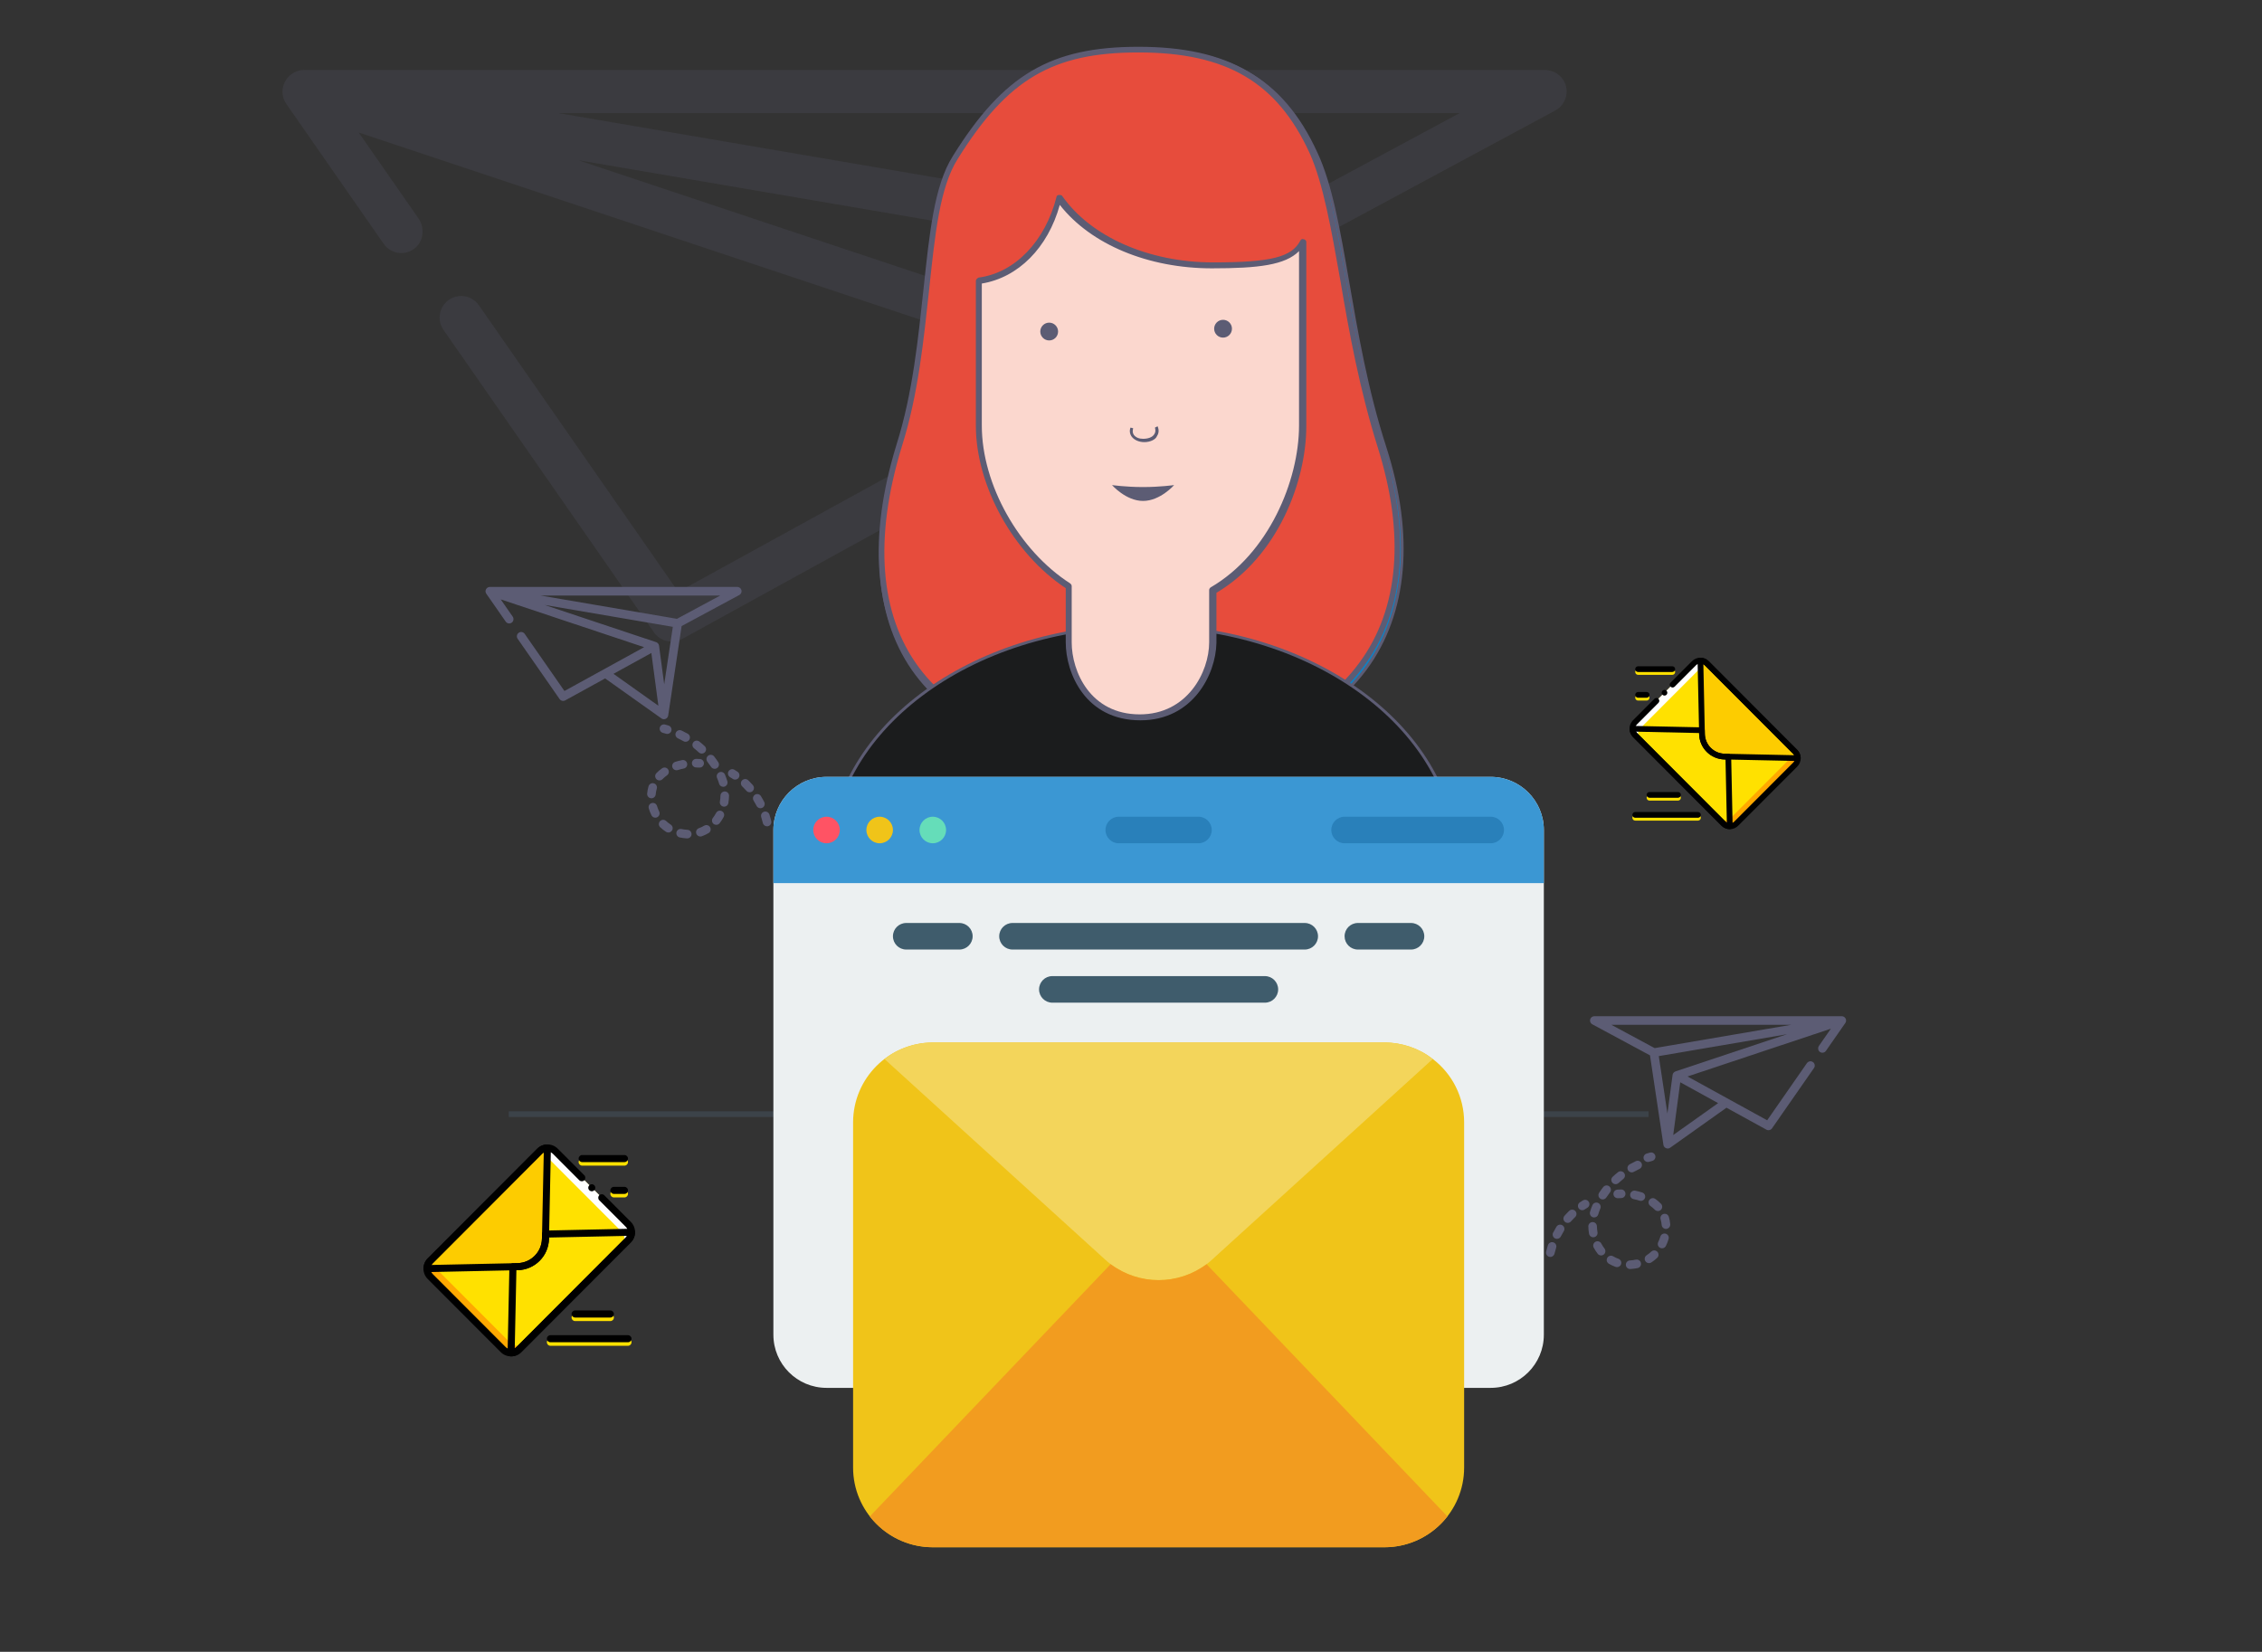 <?xml version="1.0" encoding="utf-8"?>
<!-- Generator: Adobe Illustrator 16.0.0, SVG Export Plug-In . SVG Version: 6.00 Build 0)  -->
<!DOCTYPE svg PUBLIC "-//W3C//DTD SVG 1.1//EN" "http://www.w3.org/Graphics/SVG/1.1/DTD/svg11.dtd">
<svg version="1.1" id="Calque_1" xmlns="http://www.w3.org/2000/svg" xmlns:xlink="http://www.w3.org/1999/xlink" x="0px" y="0px"
	 width="800px" height="584.25px" viewBox="0 0 800 584.25" enable-background="new 0 0 800 584.25" xml:space="preserve">
<rect x="0" y="0" width="800" height="584.25" fill="#333333" stroke="none"/>
<line id="XMLID_2582_" fill="none" stroke="#3C4349" stroke-width="2" stroke-miterlimit="10" x1="179.93" y1="394.081" x2="583.037" y2="394.081"/>
<g opacity="0.2">
	<g>
		<g>
			<path fill="#5C5C74" d="M100.663,35.743c0.175,0.338,0.376,0.676,0.583,0.985l34.447,49.508c2.425,3.502,7.289,4.33,10.755,1.782
				c3.375-2.473,3.934-7.337,1.548-10.774l-21.075-30.289c-0.011-0.025,0-0.074,0.048-0.059l254.139,84.714
				c0.029,0.01,0.029,0.054,0,0.063L239.919,209.33c-0.015,0.01-0.044,0.01-0.053,0l-70.501-101.357
				c-2.41-3.458-7.159-4.32-10.608-1.91c-3.458,2.41-4.316,7.155-1.91,10.613l74.448,107.014c2.194,3.145,6.558,4.173,9.933,2.332
				l70.8-38.953c0.003,0,0.023,0,0.033,0l99.908,70.99c4.565,3.247,11.099,0.426,11.951-5.084L447.744,94.19
				c0-0.01,0.015-0.021,0.02-0.021l102.297-55.091c4.022-2.155,5.477-7.729,2.214-11.623c-1.507-1.783-3.786-2.713-6.122-2.713
				h-438.58C102.01,24.747,98.194,30.713,100.663,35.743z M393.998,141.984c0.026-0.01,0.045,0.005,0.054,0.024l12.451,93.395
				c0,0.029-0.029,0.059-0.059,0.044l-79.522-56.508c-0.021-0.015-0.021-0.054,0-0.063L393.998,141.984z M204.93,56.74
				l227.17,38.792c0.019,0,0.027,0.02,0.027,0.04l-15.252,101.7c-0.009,0.044-0.068,0.044-0.068,0l-9.118-68.355
				c-0.388-2.85-2.421-5.299-5.145-6.22L204.916,56.819C204.866,56.795,204.886,56.731,204.93,56.74z M197.861,39.999h318.208
				c0.044,0,0.05,0.054,0.021,0.079l-76.614,41.241c-0.004,0.009-0.009,0.009-0.019,0.009l-241.61-41.25
				C197.802,40.067,197.802,39.999,197.861,39.999z"/>
		</g>
	</g>
	<g>
		<g>
			<path fill="#5C5C74" d="M465.994,337.254c-0.07,4.203,3.295,7.67,7.508,7.734c1.88,0.024,3.807,0.102,5.716,0.22
				c0.157,0.015,0.329,0.015,0.489,0.015c3.981,0,7.338-3.085,7.597-7.126c0.266-4.203-2.914-7.827-7.12-8.093
				c-2.151-0.142-4.325-0.225-6.472-0.254C469.535,329.657,466.048,333.038,465.994,337.254z"/>
		</g>
	</g>
	<g>
		<g>
			<path fill="#5C5C74" d="M431.385,344.714c1.27,3.943,5.633,6.187,9.589,4.894c3.371-1.083,6.927-1.999,10.562-2.719
				c4.124-0.808,6.837-4.815,6.02-8.944c-0.817-4.128-4.814-6.833-8.949-6.014c-4.231,0.838-8.385,1.9-12.333,3.192
				C432.267,336.416,430.073,340.723,431.385,344.714z"/>
		</g>
	</g>
	<g>
		<g>
			<path fill="#5C5C74" d="M521.836,414.451c4.098,0.699,8.1-2.132,8.801-6.231c0.724-4.207,1.137-8.541,1.234-12.881
				c0.107-4.212-3.232-7.685-7.436-7.794c-4.207-0.087-7.7,3.238-7.804,7.451c-0.077,3.585-0.424,7.176-1.021,10.651
				C514.903,409.792,517.686,413.726,521.836,414.451z"/>
		</g>
	</g>
	<g>
		<g>
			<path fill="#5C5C74" d="M473.629,461.892c1.151,4.216,5.785,6.651,9.903,5.178c4.18-1.46,8.22-3.387,12.036-5.663
				c3.624-2.164,4.79-6.852,2.635-10.462c-2.166-3.6-6.848-4.77-10.447-2.614c-2.96,1.762-6.095,3.247-9.322,4.378
				C474.722,454.025,472.596,458.096,473.629,461.892z"/>
		</g>
	</g>
	<g>
		<g>
			<path fill="#5C5C74" d="M469.774,311.007c2.929,2.307,5.794,4.77,8.503,7.321c3.046,2.821,7.945,2.641,10.775-0.392
				c2.871-3.075,2.699-7.892-0.391-10.761c-3.022-2.821-6.182-5.554-9.426-8.12c-3.29-2.611-8.085-2.063-10.705,1.243
				C465.93,303.586,466.483,308.391,469.774,311.007z"/>
		</g>
	</g>
	<g>
		<g>
			<path fill="#5C5C74" d="M503.894,444.665c3.224,3.115,8.591,2.729,11.344-0.808c2.645-3.42,5.024-7.146,7.093-11.034
				c1.978-3.718,0.548-8.337-3.174-10.296c-3.714-1.969-8.327-0.56-10.296,3.164c-1.655,3.12-3.566,6.093-5.681,8.835
				C500.827,437.549,501.141,441.991,503.894,444.665z"/>
		</g>
	</g>
	<g>
		<g>
			<path fill="#5C5C74" d="M510.58,363.565c1.948,4.589,3.041,8.058,3.618,10.157c0.912,3.401,3.997,5.634,7.348,5.634
				c0.66,0,1.332-0.098,1.998-0.275c4.06-1.102,6.466-5.288,5.367-9.349c-1.009-3.669-2.496-7.86-4.313-12.142
				c-1.651-3.856-6.128-5.672-9.997-4.022C510.721,355.22,508.935,359.69,510.58,363.565z"/>
		</g>
	</g>
	<g>
		<g>
			<path fill="#5C5C74" d="M493.44,334.868c2.303,2.939,4.497,5.995,6.534,9.111c2.284,3.461,7.083,4.456,10.55,2.179
				c3.528-2.317,4.506-7.043,2.185-10.56c-2.262-3.434-4.701-6.838-7.247-10.109c-2.587-3.321-7.377-3.908-10.698-1.323
				C491.442,326.748,490.847,331.534,493.44,334.868z"/>
		</g>
	</g>
	<g>
		<g>
			<path fill="#5C5C74" d="M403.163,365.878c2.997,2.884,7.89,2.791,10.775-0.192c2.316-2.404,4.962-4.662,7.881-6.705
				c3.443-2.434,4.271-7.186,1.847-10.632c-2.409-3.434-7.172-4.268-10.609-1.843c-3.708,2.596-7.111,5.496-10.095,8.605
				C400.037,358.134,400.126,362.964,403.163,365.878z"/>
		</g>
	</g>
	<g>
		<g>
			<path fill="#5C5C74" d="M444.413,469.156c3.923,0.841,8.003,1.395,12.152,1.649l0.782,0.044c0.129,0,0.251,0,0.384,0
				c4.03,0,7.404-3.164,7.605-7.229c0.201-4.218-3.041-7.792-7.238-8.002l-0.583-0.029c-3.396-0.201-6.726-0.663-9.904-1.333
				c-4.113-0.887-8.169,1.748-9.047,5.854C437.688,464.218,440.295,468.273,444.413,469.156z"/>
		</g>
	</g>
	<g>
		<g>
			<path fill="#5C5C74" d="M393.602,399.693c4.139,0.317,7.862-2.871,8.18-7.004c0.28-3.487,0.902-6.838,1.871-9.929
				c1.245-4.021-0.989-8.298-5.01-9.547c-4.002-1.259-8.288,0.994-9.537,5.002c-1.307,4.201-2.153,8.659-2.512,13.283
				C386.27,395.642,389.459,399.365,393.602,399.693z"/>
		</g>
	</g>
	<g>
		<g>
			<path fill="#5C5C74" d="M389.469,417.643c1.234,4.188,2.841,8.289,4.766,12.206c1.827,3.718,6.475,5.314,10.202,3.483
				c3.777-1.867,5.323-6.427,3.467-10.207c-1.537-3.141-2.83-6.441-3.819-9.802c-1.195-4.035-5.427-6.323-9.464-5.147
				C390.585,409.362,388.264,413.603,389.469,417.643z"/>
		</g>
	</g>
	<g>
		<g>
			<path fill="#5C5C74" d="M441.166,293.31c3.384,1.587,6.755,3.325,9.997,5.157c1.181,0.678,2.469,0.995,3.732,0.995
				c3.585,0,6.759-2.582,7.473-6.084c0.666-3.208-0.853-6.572-3.701-8.18c-3.572-2.007-7.279-3.928-11.021-5.687
				c-3.81-1.776-8.342-0.151-10.133,3.674C435.715,286.972,437.35,291.521,441.166,293.31z"/>
		</g>
	</g>
	<g>
		<g>
			<path fill="#5C5C74" d="M409.717,451.009c3.213,3.041,6.709,5.799,10.403,8.184c3.481,2.253,8.286,1.216,10.539-2.283
				c2.277-3.525,1.259-8.242-2.272-10.519c-2.908-1.877-5.652-4.041-8.175-6.441c-3.046-2.896-7.871-2.763-10.761,0.284
				C406.542,443.285,406.669,448.113,409.717,451.009z"/>
		</g>
	</g>
	<g>
		<g>
			<path fill="#5C5C74" d="M414.419,283.597c1.889,0.51,3.771,1.06,5.612,1.602c4.124,1.265,8.597-1.287,9.619-5.476
				c0.946-3.888-1.371-7.938-5.182-9.115c-2.004-0.596-4.064-1.18-6.122-1.732c-4.056-1.093-8.238,1.332-9.325,5.376
				C407.944,278.327,410.354,282.516,414.419,283.597z"/>
		</g>
	</g>
</g>
<path id="XMLID_2581_" fill="#0D82C5" stroke="#5D5C74" stroke-miterlimit="10" d="M489.814,158.25
	c20.096,62.406-9.586,109.854-86.481,109.854c-81.333,0-104.705-47.216-85.538-109.854c12.153-39.499,7.477-82.506,19.866-102.137
	c17.526-27.81,33.657-38.563,65.677-38.563c30.383,0,49.78,9.582,62.168,36.694C475.788,76.213,476.722,117.817,489.814,158.25z"/>
<path id="XMLID_4523_" fill="#E74C3C" stroke="#5D5C74" stroke-width="2" stroke-miterlimit="10" d="M402.633,17.549
	c-30.618,0-46.977,9.583-64.743,38.096c-6.545,10.284-8.182,27.111-10.284,46.746c-1.869,17.062-3.738,36.694-9.584,55.16
	c-10.051,32.721-7.948,60.065,6.078,79c14.49,19.633,40.903,29.682,78.532,29.682c36.695,0,64.039-10.751,78.999-31.317
	c14.257-19.397,16.361-46.042,6.544-77.127c-6.307-20.1-10.052-40.438-13.09-58.432c-3.271-18.466-6.078-34.591-10.979-45.577
	C452.412,28.3,434.185,17.549,402.633,17.549z"/>
<path id="XMLID_2569_" fill="#1B1C1D" stroke="#5D5C74" stroke-miterlimit="10" d="M293.484,304.563
	c0-46.041,49.55-83.206,110.789-83.206c61.232,0,110.783,37.396,110.783,83.206"/>
<path id="XMLID_2564_" fill="#FBD7CE" d="M429.042,94.445c-23.841,0-44.404-9.583-53.987-23.844
	c-3.973,15.894-14.96,27.58-28.516,29.217c0,14.722,0,38.33,0,51.187c0,19.865,12.39,44.404,31.788,56.79v19.869
	c0,10.983,7.011,26.645,25.242,26.645c17.764,0,25.71-15.426,25.71-26.645v-18.466c20.568-11.918,31.784-37.63,31.784-58.195
	c0-19.869,0-64.743,0-64.743c0-0.233,0-0.233,0-0.468C457.557,92.809,449.145,94.445,429.042,94.445z"/>
<path id="XMLID_4517_" fill="#5C5C74" d="M403.333,254.78c-19.399,0-26.412-16.594-26.412-27.58v-19.165
	c-18.462-12.155-31.786-36.229-31.786-57.496V99.354c0-0.468,0.468-0.935,0.934-1.172c12.858-1.633,23.608-12.854,27.582-28.511
	c0-0.468,0.467-0.701,0.935-0.701s0.935,0,1.17,0.468c10.051,14.258,30.385,23.373,53.286,23.373
	c20.569,0,27.812-1.869,30.854-7.712c0.23-0.468,0.7-0.702,1.17-0.468c0.466,0,0.931,0.468,0.931,0.934v0.468v64.743
	c0,19.398-10.049,46.041-31.782,58.897v17.765C429.979,238.652,421.798,254.78,403.333,254.78z M347.238,100.288v50.25
	c0,20.8,13.091,44.175,31.318,55.86c0.231,0.234,0.471,0.469,0.471,0.934v19.867c0,10.284,6.543,25.477,24.072,25.477
	c16.826,0,24.543-14.959,24.543-25.477v-18.464c0-0.47,0.229-0.701,0.469-0.937c20.567-11.915,31.315-37.862,31.315-57.263V88.833
	c-4.905,4.909-14.26,6.077-30.854,6.077c-22.438,0-42.771-8.414-53.755-22.438C370.614,87.665,360.094,98.182,347.238,100.288z"/>
<g id="XMLID_4515_">
	<path id="XMLID_2537_" fill="#5C5C74" d="M415.253,171.573c0,0-4.907,5.61-10.983,5.61c-6.077,0-10.984-5.61-10.984-5.61
		s4.907,0.702,10.984,0.702C410.346,172.275,415.253,171.573,415.253,171.573z"/>
</g>
<g id="XMLID_4513_">
	<path id="XMLID_2536_" fill="#5C5C74" d="M404.733,156.383L404.733,156.383c-1.867,0-3.503-0.702-4.438-1.873
		c-0.7-0.933-0.932-2.103-0.467-3.272l0.935,0.235c-0.234,0.933-0.234,1.632,0.233,2.332c0.7,0.935,1.87,1.402,3.269,1.402
		c1.637,0,3.273-0.467,3.974-1.633c0.469-0.7,0.469-1.402,0.236-2.336l0.931-0.467c0.703,1.635,0.235,2.804-0.23,3.506
		C408.711,155.446,406.838,156.383,404.733,156.383z"/>
</g>
<path id="XMLID_2533_" fill="#CDCFD2" d="M526.507,397.816v14.261c0,6.779-5.611,12.39-12.387,12.39H291.848
	c-6.777,0-12.387-5.61-12.387-12.39v-14.489L526.507,397.816z"/>
<path id="XMLID_2524_" fill="#3C4349" d="M279.696,349.204c-1.402,0-2.572-1.167-2.572-2.57v-25.944c0-1.4,1.399-2.571,2.572-2.571
	c1.402,0,2.572,1.171,2.572,2.571v25.708C282.265,348.037,281.098,349.204,279.696,349.204"/>
<path id="XMLID_4505_" fill="#FFFFFF" d="M509.677,322.794c-1.167,0-2.101-0.932-2.101-2.104v-23.605
	c0-5.609-4.679-10.282-10.286-10.282h-26.647c-1.167,0-2.104-0.935-2.104-2.104s0.937-2.103,2.104-2.103h26.881
	c7.948,0,14.26,6.544,14.26,14.258v23.844C512.014,321.624,510.85,322.794,509.677,322.794 M456.156,286.799h-18.465
	c-1.171,0-2.104-0.935-2.104-2.102c0-1.174,0.933-2.106,2.104-2.106h18.465c1.167,0,2.101,0.933,2.101,2.106
	C458.26,285.631,457.323,286.799,456.156,286.799"/>
<g>
	<path fill="#3C4349" d="M404.108,338.17c1.064,0.097,2.155,0.198,3.156,0.574c3.43,1.291,6.875,5.309,6.687,8.503
		c-0.162,2.778-0.022,5.577-0.015,8.358c0.002,0.225,0,0.449,0,0.76c-0.715,0-1.374,0-2.174,0c0,0.474,0.004,0.861,0,1.248
		c-0.021,4.494-0.038,8.99-0.076,13.481c-0.005,0.416-0.152,0.839-0.152,1.255c-0.002,0.191,0.144,0.458,0.303,0.568
		c0.787,0.538,1.604,1.026,2.398,1.547c0.309,0.204,0.589,0.448,0.886,0.676c-8.05,0-16.099,0-24.147,0
		c-0.306-0.505,0.129-0.613,0.424-0.738c1.367-0.566,2.741-1.107,4.115-1.658c0.209-0.084,0.411-0.168,0.719-0.291
		c-0.318-1.116-0.632-2.211-0.947-3.307c-0.748-2.574-1.534-5.138-2.237-7.72c-0.261-0.979-0.266-1.997,0.248-2.937
		c0.464-0.854,1.234-1.171,2.157-0.873c0.825,0.261,1.518,0.682,2.076,1.394c1.599,2.035,3.256,4.027,4.889,6.031
		c0.123,0.154,0.266,0.29,0.551,0.606c0.151-3.202,0.292-6.213,0.442-9.334c-0.729,0-1.389,0-2.088,0
		c-0.228-1.981-0.098-3.837,0.411-5.648c-1.809-0.807-2.216-1.644-1.58-3.495c0.39-1.13,0.957-2.204,1.442-3.301
		c0.144-0.319,0.309-0.631,0.427-0.96c0.293-0.799,0.136-1.182-0.694-1.42c-1.719-0.486-3.386-0.357-4.889,0.686
		c-0.759,0.531-1.471,1.138-2.201,1.711c-0.301,0.236-0.582,0.528-0.969,0.127c-0.449-0.459,0.053-0.661,0.256-0.915
		c1.514-1.915,3.562-2.938,5.875-3.563 M393.372,374.291c0.009,0.045,0.017,0.094,0.024,0.138c6.43,0,12.861,0,19.289,0
		c0.012-0.044,0.023-0.09,0.031-0.135c-0.767-0.481-1.527-0.964-2.193-1.383c0.2-0.616,0.5-1.107,0.5-1.598
		c0.029-5.728,0.021-11.459-0.004-17.19c-0.003-1.379-0.437-2.665-1.118-3.859c-0.862-1.526-3.422-2.358-4.731,0.068
		c-0.36,0.67-0.68,1.437-0.743,2.188c-0.311,3.498-0.528,7.006-0.779,10.514c-0.093,1.253-0.181,2.511-0.289,3.946
		c-0.311-0.29-0.476-0.404-0.591-0.55c-1.774-2.182-3.54-4.373-5.308-6.56c-0.501-0.626-0.987-1.233-1.805-1.516
		c-1.192-0.403-2.095,0.132-2.104,1.404c-0.001,0.721,0.054,1.464,0.25,2.152c0.955,3.399,1.963,6.787,2.952,10.177
		c0.074,0.249,0.122,0.509,0.189,0.798C395.701,373.376,394.537,373.834,393.372,374.291z M401.68,340.83
		c1.158,0.835,1.343,1.323,0.927,2.353c-0.116,0.278-0.25,0.548-0.368,0.823c-0.545,1.257-1.172,2.492-1.616,3.785
		c-0.402,1.176,0.083,1.819,1.374,2.081c0.344-0.727,0.777-1.395,0.32-2.293c-0.17-0.33-0.18-0.892-0.011-1.216
		c0.543-1.035,1.202-2.003,1.813-2.991c0.458-0.74,1.036-1.439,1.342-2.233c0.445-1.154-0.417-2.307-1.63-2.205
		c-0.913,0.071-1.807,0.368-2.852,0.602C402.226,340.465,402.226,340.465,401.68,340.83z"/>
	<path fill="#3C4349" d="M406.149,340.035c0.498,0.589,0.922,0.714,1.387-0.004c-0.226-0.258-0.458-0.521-0.724-0.817
		C406.56,339.526,406.361,339.773,406.149,340.035z"/>
	<path fill="#3C4349" d="M404.27,340.223c0.209-0.26,0.412-0.509,0.666-0.819c0.267,0.299-2.888,0.56-2.662,0.816
		C401.809,340.938,404.77,340.807,404.27,340.223z"/>
</g>
<g id="Page-1">
	<g id="_x30_29---Browser-Mail">
		<path id="Rectangle-path" fill="#ECF0F1" d="M292.316,274.787h234.896c10.377,0,18.797,8.41,18.797,18.79v178.523
			c0,10.377-8.419,18.792-18.797,18.792H292.316c-10.378,0-18.793-8.412-18.793-18.792V293.576
			C273.523,283.197,281.938,274.787,292.316,274.787z"/>
		<path id="Shape" fill="#3B97D3" d="M546.01,293.576v18.792H273.523v-18.792c0-10.379,8.414-18.793,18.793-18.793h234.896
			C537.591,274.787,546.01,283.197,546.01,293.576z"/>
		<path id="Shape_1_" fill="#2980BA" d="M423.859,288.877h-28.188c-2.593,0-4.696,2.104-4.696,4.699
			c0,2.592,2.104,4.693,4.696,4.693h28.188c2.595,0,4.698-2.102,4.698-4.693C428.558,290.981,426.454,288.877,423.859,288.877z"/>
		<path id="Shape_2_" fill="#2980BA" d="M527.213,288.877h-51.674c-2.593,0-4.697,2.104-4.697,4.699
			c0,2.592,2.104,4.693,4.697,4.693h51.676c2.593,0,4.697-2.102,4.697-4.693C531.912,290.981,529.808,288.877,527.213,288.877z"/>
		<circle id="Oval" fill="#FF5364" cx="292.316" cy="293.573" r="4.696"/>
		<circle id="Oval_1_" fill="#F0C419" cx="311.108" cy="293.573" r="4.696"/>
		<circle id="Oval_2_" fill="#65DDB9" cx="329.899" cy="293.573" r="4.696"/>
		<path id="Shape_3_" fill="#F0C419" d="M506.731,374.569c-4.894-3.788-10.908-5.839-17.1-5.827H329.899
			c-15.546,0.048-28.138,12.64-28.187,28.188v122.148c0,15.568,12.619,28.188,28.187,28.188h159.733
			c15.567,0,28.187-12.619,28.187-28.188V396.931C517.818,388.154,513.719,379.881,506.731,374.569z"/>
		<path id="Shape_4_" fill="#F3D55B" d="M506.731,374.569l-77.984,70.895c-0.641,0.599-1.313,1.167-2.021,1.691
			c-10.058,7.515-23.862,7.515-33.918,0c-0.706-0.524-1.38-1.093-2.021-1.691L312.8,374.569c4.894-3.788,10.911-5.839,17.1-5.827
			h159.732C495.823,368.73,501.838,370.781,506.731,374.569z"/>
		<path id="Shape_5_" fill="#F29C1F" d="M511.899,536.365c-5.345,6.873-13.562,10.894-22.268,10.9H329.899
			c-8.706-0.007-16.922-4.027-22.269-10.9l34.438-36.081l50.739-53.133c10.056,7.516,23.861,7.516,33.918,0l50.738,53.133
			L511.899,536.365z"/>
		<g>
			<path id="Shape_6_" fill="#3F5C6C" d="M339.295,335.856h-18.792c-2.595,0-4.698-2.104-4.698-4.698
				c0-2.593,2.104-4.696,4.698-4.696h18.792c2.595,0,4.698,2.104,4.698,4.696C343.994,333.753,341.89,335.856,339.295,335.856z"/>
			<path id="Shape_7_" fill="#3F5C6C" d="M499.028,335.856h-18.791c-2.597,0-4.698-2.104-4.698-4.698
				c0-2.593,2.102-4.696,4.698-4.696h18.791c2.595,0,4.699,2.104,4.699,4.696C503.728,333.753,501.623,335.856,499.028,335.856z"/>
			<path id="Shape_8_" fill="#3F5C6C" d="M461.444,335.856H358.088c-2.595,0-4.699-2.104-4.699-4.698
				c0-2.593,2.104-4.696,4.699-4.696h103.356c2.593,0,4.697,2.104,4.697,4.696C466.142,333.753,464.039,335.856,461.444,335.856z"/>
			<path id="Shape_9_" fill="#3F5C6C" d="M447.352,354.651H372.18c-2.594,0-4.697-2.105-4.697-4.697c0-2.595,2.104-4.7,4.697-4.7
				h75.171c2.595,0,4.693,2.105,4.693,4.7C452.045,352.546,449.946,354.651,447.352,354.651z"/>
		</g>
	</g>
</g>
<g>
	<path fill="#FFE100" d="M578.245,259.973l31.321,31.377c1.234,1.236,3.236,1.236,4.474,0l20.879-20.917
		c1.236-1.238,1.236-3.244,0-4.481l-31.318-31.378c-1.238-1.237-3.239-1.237-4.477,0l-20.879,20.917
		C577.01,256.726,577.01,258.734,578.245,259.973"/>
	<path fill="#FFA800" d="M609.646,291.347c1.235,1.238,3.24,1.238,4.476,0l20.88-20.917c1.236-1.237,1.236-3.241,0-4.481
		l-2.018-2.022c1.236,1.241,1.236,3.244,0,4.483l-20.879,20.915c-1.237,1.238-3.239,1.238-4.477,0L609.646,291.347z"/>
	<path fill="#FFFFFF" d="M578.245,259.928c-1.235-1.24-1.235-3.245,0-4.483l20.879-20.917c1.237-1.237,3.238-1.237,4.477,0
		l2.017,2.021c-1.236-1.238-3.238-1.238-4.475,0l-20.879,20.918c-1.238,1.237-1.238,3.244,0,4.481L578.245,259.928z"/>
	<path fill="#FDCC00" d="M609.923,267.608c-4.368-0.094-7.887-3.62-7.982-7.995l-0.549-25.967c0.799,0.007,1.598,0.313,2.206,0.926
		l31.321,31.375c0.609,0.611,0.917,1.412,0.925,2.213L609.923,267.608z"/>
	<g>
		<path fill="#FFE100" d="M591.445,238.698h-12.11c-0.555,0-1.007-0.452-1.007-1.011c0-0.56,0.452-1.012,1.007-1.012h12.11
			c0.558,0,1.009,0.452,1.009,1.012C592.454,238.246,592.003,238.698,591.445,238.698"/>
		<path fill="#FFE100" d="M593.464,283.178h-10.092c-0.556,0-1.01-0.453-1.01-1.012c0-0.557,0.454-1.01,1.01-1.01h10.092
			c0.555,0,1.007,0.453,1.007,1.01C594.473,282.725,594.021,283.178,593.464,283.178"/>
		<path fill="#FFE100" d="M600.527,290.252h-22.199c-0.556,0-1.008-0.452-1.008-1.009c0-0.56,0.452-1.011,1.008-1.011h22.199
			c0.558,0,1.009,0.451,1.009,1.011C601.536,289.8,601.085,290.252,600.527,290.252"/>
		<path fill="#FFE100" d="M582.362,247.796h-3.028c-0.555,0-1.006-0.451-1.006-1.01s0.451-1.01,1.006-1.01h3.028
			c0.558,0,1.01,0.451,1.01,1.01S582.921,247.796,582.362,247.796"/>
	</g>
	<g>
		<path d="M602.427,234.936l0.524,24.656c0.08,3.846,3.155,6.924,6.993,7.005h0.001l24.61,0.525
			c-0.095-0.166-0.211-0.319-0.35-0.459l-31.32-31.378C602.747,235.148,602.593,235.032,602.427,234.936 M635.844,269.172h-0.022
			l-25.92-0.55c-4.925-0.106-8.865-4.053-8.969-8.985l-0.551-25.965c-0.007-0.273,0.097-0.54,0.288-0.733
			c0.19-0.191,0.449-0.301,0.721-0.301h0.009c1.103,0.01,2.138,0.444,2.913,1.222l31.319,31.376c0.775,0.778,1.208,1.813,1.22,2.916
			c0.002,0.273-0.105,0.538-0.3,0.73C636.363,269.067,636.105,269.172,635.844,269.172"/>
		<path d="M578.608,258.797c0.095,0.167,0.212,0.32,0.35,0.459l31.321,31.377c0.139,0.138,0.291,0.257,0.458,0.352l-0.476-22.355
			l-0.36-0.01c-4.925-0.103-8.865-4.053-8.969-8.982l-0.009-0.362L578.608,258.797z M611.774,293.283h-0.011
			c-1.102-0.009-2.135-0.443-2.91-1.221l-31.321-31.378c-0.776-0.774-1.209-1.812-1.22-2.916c-0.002-0.273,0.107-0.538,0.3-0.729
			c0.194-0.191,0.443-0.29,0.729-0.29l24.594,0.523c0.543,0.012,0.978,0.447,0.99,0.987l0.027,1.331
			c0.081,3.846,3.156,6.928,6.994,7.007l1.327,0.026c0.54,0.014,0.977,0.449,0.989,0.991l0.524,24.635
			c0.004,0.272-0.1,0.538-0.291,0.733C612.303,293.177,612.044,293.283,611.774,293.283L611.774,293.283z"/>
		<path d="M591.445,237.688h-12.11c-0.555,0-1.007-0.454-1.007-1.012c0-0.557,0.452-1.011,1.007-1.011h12.11
			c0.558,0,1.009,0.454,1.009,1.011C592.454,237.234,592.003,237.688,591.445,237.688"/>
		<path d="M593.464,282.166h-10.092c-0.556,0-1.01-0.452-1.01-1.01c0-0.559,0.454-1.01,1.01-1.01h10.092
			c0.555,0,1.007,0.451,1.007,1.01C594.471,281.714,594.021,282.166,593.464,282.166"/>
		<path d="M600.527,289.243h-22.199c-0.556,0-1.008-0.453-1.008-1.011c0-0.559,0.452-1.012,1.008-1.012h22.199
			c0.558,0,1.009,0.453,1.009,1.012C601.536,288.79,601.085,289.243,600.527,289.243"/>
		<path d="M582.362,246.786h-3.028c-0.555,0-1.006-0.454-1.006-1.01c0-0.56,0.451-1.013,1.006-1.013h3.028
			c0.558,0,1.01,0.453,1.01,1.013C583.372,246.332,582.921,246.786,582.362,246.786"/>
		<path d="M589.693,245.027c0,0.559-0.451,1.012-1.007,1.012c-0.558,0-1.009-0.453-1.009-1.012c0-0.557,0.451-1.011,1.009-1.011
			C589.242,244.017,589.693,244.471,589.693,245.027"/>
		<path d="M611.801,293.287c-1.114,0-2.162-0.435-2.95-1.225l-31.319-31.378c-0.788-0.788-1.223-1.837-1.223-2.955
			c0-1.115,0.435-2.165,1.223-2.956l7.588-7.602c0.395-0.397,1.033-0.397,1.428,0c0.394,0.395,0.394,1.035,0,1.429l-7.589,7.604
			c-0.408,0.406-0.63,0.947-0.63,1.524c0,0.574,0.223,1.119,0.63,1.526l31.32,31.377c0.814,0.813,2.231,0.813,3.048,0l20.88-20.916
			c0.407-0.41,0.631-0.952,0.631-1.527c0-0.576-0.224-1.118-0.631-1.526l-31.32-31.375c-0.815-0.815-2.233-0.815-3.047,0
			l-7.582,7.597c-0.397,0.395-1.034,0.395-1.429,0c-0.394-0.395-0.394-1.035,0-1.43l7.583-7.599c0.788-0.788,1.837-1.225,2.95-1.225
			c1.116,0,2.162,0.437,2.951,1.225l31.32,31.378c0.787,0.789,1.223,1.837,1.223,2.955c0,1.117-0.436,2.167-1.223,2.955
			l-20.881,20.918C613.965,292.853,612.916,293.287,611.801,293.287"/>
	</g>
</g>
<g>
	<g>
		<path fill="#5C5C74" d="M651.378,359.442h-87.447c-0.465,0-0.92,0.185-1.219,0.541c-0.651,0.776-0.362,1.886,0.439,2.317
			l20.396,10.983c0.001,0,0.005,0.004,0.005,0.004l4.75,31.66c0.168,1.098,1.473,1.659,2.383,1.013l19.919-14.153
			c0.002,0,0.006,0,0.007,0l14.117,7.764c0.672,0.37,1.544,0.166,1.979-0.465l14.845-21.335c0.479-0.691,0.309-1.638-0.379-2.115
			c-0.689-0.481-1.637-0.309-2.116,0.378L625,396.242c-0.003,0.003-0.009,0.005-0.012,0.002l-28.15-15.482
			c-0.006-0.003-0.006-0.012,0-0.015l50.671-16.889c0.009-0.002,0.013,0.007,0.009,0.009l-4.2,6.04
			c-0.477,0.687-0.364,1.655,0.308,2.15c0.691,0.506,1.661,0.343,2.146-0.355l6.867-9.871c0.042-0.063,0.082-0.131,0.116-0.199
			C653.245,360.63,652.485,359.442,651.378,359.442z M607.641,390.172c0.002,0.001,0.002,0.009,0,0.012l-15.857,11.266
			c-0.005,0.003-0.012,0-0.012-0.006l2.482-18.62c0.002-0.007,0.006-0.009,0.011-0.007L607.641,390.172z M631.967,365.834
			l-39.403,13.133c-0.543,0.183-0.949,0.672-1.026,1.241l-1.818,13.628c0,0.009-0.013,0.009-0.014,0l-3.042-20.275
			c0-0.002,0.003-0.006,0.006-0.009l45.295-7.732C631.973,365.819,631.977,365.83,631.967,365.834z M633.376,362.496l-48.173,8.226
			c-0.002,0-0.004,0-0.005-0.003l-15.274-8.223c-0.006-0.005-0.004-0.016,0.003-0.016h63.447
			C633.385,362.48,633.385,362.494,633.376,362.496z"/>
	</g>
</g>
<g>
	<g>
		<path fill="#5C5C74" d="M573.338,420.722c-0.426,0.006-0.861,0.023-1.291,0.051c-0.838,0.055-1.473,0.776-1.418,1.616
			c0.051,0.802,0.721,1.421,1.514,1.421c0.031,0,0.066-0.003,0.098-0.003c0.381-0.025,0.765-0.04,1.141-0.045
			c0.839-0.015,1.51-0.703,1.496-1.543C574.866,421.377,574.172,420.704,573.338,420.722z"/>
	</g>
</g>
<g>
	<g>
		<path fill="#5C5C74" d="M580.803,421.793c-0.786-0.256-1.615-0.47-2.457-0.635c-0.823-0.161-1.624,0.374-1.784,1.199
			c-0.161,0.823,0.377,1.623,1.2,1.782c0.725,0.144,1.434,0.326,2.105,0.542c0.789,0.257,1.659-0.189,1.914-0.977
			C582.039,422.91,581.603,422.053,580.803,421.793z"/>
	</g>
</g>
<g>
	<g>
		<path fill="#5C5C74" d="M564.986,435.855c-0.12-0.691-0.188-1.408-0.207-2.125c-0.019-0.838-0.717-1.502-1.554-1.482
			c-0.839,0.018-1.504,0.715-1.483,1.553c0.02,0.863,0.102,1.729,0.246,2.569c0.14,0.813,0.936,1.38,1.755,1.24
			C564.57,437.466,565.125,436.682,564.986,435.855z"/>
	</g>
</g>
<g>
	<g>
		<path fill="#5C5C74" d="M572.397,445.24c-0.645-0.227-1.269-0.523-1.86-0.877c-0.718-0.43-1.65-0.197-2.082,0.524
			c-0.43,0.721-0.196,1.652,0.524,2.082c0.763,0.458,1.568,0.839,2.4,1.133c0.821,0.292,1.745-0.191,1.976-1.032
			C573.562,446.313,573.136,445.501,572.397,445.24z"/>
	</g>
</g>
<g>
	<g>
		<path fill="#5C5C74" d="M574.37,414.851c-0.522-0.658-1.479-0.767-2.136-0.246c-0.646,0.513-1.277,1.056-1.878,1.618
			c-0.614,0.569-0.651,1.532-0.079,2.146c0.564,0.605,1.54,0.641,2.148,0.075c0.541-0.506,1.113-0.996,1.697-1.461
			C574.779,416.463,574.891,415.506,574.37,414.851z"/>
	</g>
</g>
<g>
	<g>
		<path fill="#5C5C74" d="M567.465,441.613c-0.422-0.545-0.804-1.137-1.132-1.762c-0.394-0.74-1.313-1.023-2.055-0.631
			c-0.74,0.392-1.026,1.313-0.633,2.054c0.412,0.776,0.887,1.517,1.416,2.2c0.546,0.706,1.619,0.784,2.261,0.161
			C567.869,443.103,567.933,442.216,567.465,441.613z"/>
	</g>
</g>
<g>
	<g>
		<path fill="#5C5C74" d="M565.185,425.472c-0.772-0.33-1.663,0.032-1.994,0.802c-0.36,0.853-0.659,1.69-0.859,2.421
			c-0.218,0.811,0.261,1.645,1.07,1.864c0.134,0.036,0.267,0.054,0.397,0.054c0.67,0,1.283-0.446,1.466-1.122
			c0.114-0.418,0.332-1.11,0.721-2.024C566.316,426.693,565.957,425.802,565.185,425.472z"/>
	</g>
</g>
<g>
	<g>
		<path fill="#5C5C74" d="M569.142,419.608c-0.663-0.515-1.617-0.398-2.134,0.266c-0.508,0.652-0.993,1.329-1.444,2.015
			c-0.464,0.7-0.269,1.644,0.435,2.104c0.691,0.455,1.648,0.258,2.104-0.434c0.407-0.618,0.844-1.229,1.303-1.818
			C569.922,421.079,569.803,420.125,569.142,419.608z"/>
	</g>
</g>
<g>
	<g>
		<path fill="#5C5C74" d="M587.444,425.779c-0.596-0.62-1.273-1.197-2.013-1.719c-0.686-0.479-1.634-0.315-2.115,0.372
			c-0.483,0.686-0.318,1.633,0.368,2.116c0.583,0.41,1.111,0.86,1.572,1.337c0.574,0.6,1.552,0.615,2.149,0.041
			C588.01,427.345,588.027,426.383,587.444,425.779z"/>
	</g>
</g>
<g>
	<g>
		<path fill="#5C5C74" d="M580.348,446.713c-0.175-0.82-0.983-1.341-1.803-1.168c-0.635,0.137-1.298,0.225-1.976,0.271l-0.117,0.005
			c-0.838,0.041-1.484,0.754-1.44,1.593c0.037,0.813,0.71,1.443,1.515,1.443c0.026,0,0.051-0.001,0.077-0.001l0.156-0.009
			c0.825-0.051,1.639-0.161,2.422-0.329C580.001,448.34,580.522,447.534,580.348,446.713z"/>
	</g>
</g>
<g>
	<g>
		<path fill="#5C5C74" d="M590.71,433.033c-0.072-0.922-0.24-1.811-0.5-2.648c-0.25-0.799-1.105-1.246-1.902-0.996
			c-0.802,0.25-1.248,1.101-0.999,1.903c0.192,0.616,0.316,1.283,0.372,1.978c0.064,0.826,0.807,1.461,1.632,1.398
			C590.139,434.602,590.773,433.859,590.71,433.033z"/>
	</g>
</g>
<g>
	<g>
		<path fill="#5C5C74" d="M589.108,436.358c-0.804-0.236-1.647,0.224-1.886,1.029c-0.197,0.67-0.455,1.326-0.762,1.953
			c-0.371,0.752-0.062,1.663,0.691,2.032c0.742,0.365,1.67,0.049,2.035-0.692c0.383-0.782,0.703-1.599,0.948-2.434
			C590.374,437.441,589.913,436.597,589.108,436.358z"/>
	</g>
</g>
<g>
	<g>
		<path fill="#5C5C74" d="M580.557,411.436c-0.356-0.76-1.26-1.086-2.02-0.729c-0.746,0.35-1.484,0.732-2.198,1.134
			c-0.569,0.32-0.869,0.99-0.737,1.628c0.143,0.7,0.776,1.212,1.489,1.212c0.251,0,0.509-0.063,0.746-0.198
			c0.646-0.361,1.314-0.709,1.993-1.026C580.589,413.1,580.915,412.192,580.557,411.436z"/>
	</g>
</g>
<g>
	<g>
		<path fill="#5C5C74" d="M586.151,442.75c-0.577-0.605-1.538-0.631-2.147-0.054c-0.5,0.478-1.049,0.907-1.628,1.28
			c-0.705,0.456-0.908,1.396-0.454,2.102c0.449,0.695,1.407,0.9,2.102,0.451c0.734-0.476,1.434-1.022,2.074-1.629
			C586.705,444.322,586.73,443.36,586.151,442.75z"/>
	</g>
</g>
<g>
	<g>
		<path fill="#5C5C74" d="M585.423,408.754c-0.217-0.81-1.051-1.293-1.858-1.074c-0.411,0.107-0.821,0.225-1.223,0.348
			c-0.759,0.233-1.222,1.043-1.032,1.815c0.203,0.838,1.095,1.345,1.918,1.093c0.367-0.11,0.742-0.219,1.119-0.318
			C585.159,410.397,585.64,409.565,585.423,408.754z"/>
	</g>
</g>
<g>
	<g>
		<path fill="#5C5C74" d="M549.385,439.426c-0.8-0.259-1.656,0.179-1.915,0.979c-0.245,0.76-0.462,1.538-0.644,2.312
			c-0.192,0.815,0.315,1.633,1.132,1.827c0.805,0.188,1.637-0.327,1.826-1.131c0.162-0.692,0.355-1.391,0.577-2.074
			C550.621,440.538,550.182,439.684,549.385,439.426z"/>
	</g>
</g>
<g>
	<g>
		<path fill="#5C5C74" d="M557.133,428.329c-0.581-0.606-1.543-0.628-2.148-0.051c-0.157,0.149-0.31,0.299-0.464,0.453
			c-0.411,0.412-0.813,0.846-1.204,1.291c-0.552,0.632-0.488,1.593,0.144,2.144c0.624,0.544,1.6,0.479,2.144-0.144
			c0.345-0.396,0.703-0.78,1.066-1.141c0.136-0.139,0.275-0.272,0.412-0.403C557.688,429.898,557.711,428.937,557.133,428.329z"/>
	</g>
</g>
<g>
	<g>
		<path fill="#5C5C74" d="M552.563,433.389c-0.714-0.438-1.649-0.214-2.09,0.5c-0.413,0.675-0.809,1.379-1.172,2.09
			c-0.382,0.746-0.086,1.663,0.664,2.044c0.735,0.375,1.667,0.075,2.042-0.665c0.325-0.637,0.682-1.27,1.055-1.879
			C553.502,434.767,553.277,433.829,552.563,433.389z"/>
	</g>
</g>
<g>
	<g>
		<path fill="#5C5C74" d="M561.919,425.111c-0.428-0.72-1.363-0.955-2.084-0.525c-0.364,0.22-0.731,0.449-1.088,0.686
			c-0.698,0.466-0.89,1.408-0.426,2.105c0.458,0.691,1.415,0.886,2.106,0.427c0.316-0.211,0.641-0.415,0.967-0.609
			C562.113,426.766,562.348,425.833,561.919,425.111z"/>
	</g>
</g>
<g>
	<g>
		<path fill="#5C5C74" d="M171.868,209.792c0.035,0.067,0.075,0.135,0.117,0.197l6.868,9.871c0.484,0.698,1.453,0.863,2.145,0.355
			c0.673-0.493,0.784-1.463,0.309-2.149l-4.202-6.039c-0.003-0.004,0-0.014,0.009-0.011l50.671,16.89
			c0.006,0.002,0.006,0.011,0,0.013l-28.15,15.483c-0.003,0.002-0.008,0.002-0.011,0l-14.057-20.209
			c-0.479-0.689-1.428-0.861-2.115-0.381c-0.688,0.48-0.86,1.427-0.38,2.116l14.844,21.337c0.437,0.627,1.307,0.832,1.98,0.465
			l14.116-7.767c0.001,0,0.004,0,0.007,0l19.919,14.154c0.91,0.647,2.213,0.085,2.383-1.014l4.75-31.659
			c0-0.002,0.003-0.004,0.004-0.004l20.397-10.984c0.801-0.43,1.091-1.542,0.44-2.318c-0.3-0.355-0.754-0.541-1.221-0.541h-87.445
			C172.136,207.6,171.376,208.789,171.868,209.792z M230.354,230.975c0.004-0.002,0.009,0.001,0.011,0.005l2.482,18.621
			c0,0.006-0.006,0.012-0.012,0.009l-15.855-11.267c-0.003-0.003-0.003-0.011,0-0.013L230.354,230.975z M192.657,213.979
			l45.294,7.733c0.003,0.001,0.006,0.004,0.006,0.009l-3.041,20.277c-0.002,0.009-0.015,0.009-0.015,0l-1.817-13.629
			c-0.078-0.568-0.483-1.057-1.026-1.24l-39.404-13.135C192.645,213.989,192.648,213.977,192.657,213.979z M191.248,210.64h63.446
			c0.008,0,0.01,0.011,0.003,0.016l-15.275,8.223c-0.001,0.002-0.003,0.002-0.004,0.002l-48.173-8.225
			C191.236,210.654,191.236,210.64,191.248,210.64z"/>
	</g>
</g>
<g>
	<g>
		<path fill="#5C5C74" d="M244.709,269.908c-0.014,0.838,0.657,1.529,1.497,1.542c0.375,0.005,0.759,0.021,1.139,0.044
			c0.032,0.003,0.066,0.003,0.099,0.003c0.793,0,1.463-0.615,1.514-1.421c0.053-0.838-0.581-1.561-1.42-1.613
			c-0.428-0.028-0.862-0.045-1.29-0.051C245.415,268.394,244.72,269.067,244.709,269.908z"/>
	</g>
</g>
<g>
	<g>
		<path fill="#5C5C74" d="M237.808,271.396c0.253,0.786,1.124,1.233,1.913,0.976c0.671-0.216,1.381-0.398,2.105-0.542
			c0.823-0.161,1.363-0.96,1.2-1.783s-0.96-1.362-1.784-1.199c-0.844,0.167-1.673,0.379-2.459,0.637
			C237.984,269.741,237.547,270.6,237.808,271.396z"/>
	</g>
</g>
<g>
	<g>
		<path fill="#5C5C74" d="M255.843,285.3c0.817,0.14,1.615-0.425,1.755-1.242c0.144-0.839,0.227-1.703,0.247-2.568
			c0.021-0.84-0.645-1.532-1.483-1.554c-0.839-0.018-1.535,0.646-1.556,1.485c-0.016,0.715-0.085,1.431-0.205,2.124
			C254.461,284.371,255.016,285.155,255.843,285.3z"/>
	</g>
</g>
<g>
	<g>
		<path fill="#5C5C74" d="M246.231,294.759c0.23,0.841,1.153,1.326,1.975,1.032c0.833-0.291,1.639-0.675,2.4-1.129
			c0.722-0.432,0.954-1.366,0.524-2.086c-0.431-0.718-1.365-0.951-2.083-0.521c-0.59,0.352-1.215,0.647-1.858,0.873
			C246.449,293.19,246.025,294.002,246.231,294.759z"/>
	</g>
</g>
<g>
	<g>
		<path fill="#5C5C74" d="M245.462,264.675c0.584,0.46,1.156,0.951,1.696,1.46c0.607,0.563,1.583,0.526,2.149-0.078
			c0.571-0.613,0.538-1.573-0.078-2.146c-0.603-0.563-1.233-1.107-1.879-1.619c-0.656-0.521-1.612-0.411-2.135,0.248
			C244.696,263.195,244.807,264.153,245.462,264.675z"/>
	</g>
</g>
<g>
	<g>
		<path fill="#5C5C74" d="M252.265,291.324c0.643,0.621,1.713,0.544,2.262-0.161c0.527-0.682,1.002-1.425,1.415-2.2
			c0.394-0.741,0.108-1.662-0.633-2.053c-0.74-0.393-1.661-0.111-2.053,0.631c-0.33,0.622-0.711,1.215-1.133,1.762
			C251.654,289.905,251.717,290.791,252.265,291.324z"/>
	</g>
</g>
<g>
	<g>
		<path fill="#5C5C74" d="M253.599,275.154c0.389,0.915,0.606,1.606,0.722,2.025c0.182,0.678,0.797,1.123,1.465,1.123
			c0.132,0,0.265-0.02,0.398-0.055c0.81-0.22,1.289-1.055,1.07-1.864c-0.201-0.731-0.497-1.567-0.86-2.421
			c-0.33-0.769-1.221-1.131-1.994-0.802S253.271,274.382,253.599,275.154z"/>
	</g>
</g>
<g>
	<g>
		<path fill="#5C5C74" d="M250.182,269.433c0.458,0.586,0.896,1.195,1.302,1.816c0.455,0.69,1.413,0.889,2.104,0.435
			c0.703-0.462,0.897-1.404,0.435-2.105c-0.451-0.685-0.938-1.363-1.446-2.016c-0.516-0.662-1.47-0.779-2.133-0.264
			C249.784,267.813,249.664,268.768,250.182,269.433z"/>
	</g>
</g>
<g>
	<g>
		<path fill="#5C5C74" d="M232.181,275.615c0.598,0.575,1.574,0.557,2.148-0.038c0.462-0.479,0.99-0.93,1.572-1.337
			c0.686-0.485,0.852-1.433,0.369-2.12c-0.48-0.685-1.43-0.851-2.115-0.367c-0.74,0.518-1.419,1.096-2.013,1.716
			C231.559,274.071,231.576,275.034,232.181,275.615z"/>
	</g>
</g>
<g>
	<g>
		<path fill="#5C5C74" d="M240.406,296.207c0.782,0.168,1.596,0.278,2.423,0.329l0.156,0.009c0.025,0,0.05,0,0.076,0
			c0.804,0,1.477-0.631,1.516-1.441c0.041-0.841-0.606-1.554-1.443-1.596l-0.116-0.006c-0.677-0.04-1.34-0.132-1.975-0.266
			c-0.82-0.177-1.629,0.349-1.804,1.167C239.065,295.223,239.585,296.031,240.406,296.207z"/>
	</g>
</g>
<g>
	<g>
		<path fill="#5C5C74" d="M230.275,282.357c0.825,0.063,1.567-0.572,1.631-1.396c0.055-0.695,0.179-1.363,0.373-1.979
			c0.248-0.802-0.198-1.654-0.999-1.903c-0.798-0.251-1.652,0.198-1.901,0.997c-0.261,0.838-0.43,1.727-0.501,2.648
			C228.813,281.55,229.449,282.292,230.275,282.357z"/>
	</g>
</g>
<g>
	<g>
		<path fill="#5C5C74" d="M229.451,285.937c0.247,0.835,0.567,1.652,0.95,2.434c0.364,0.741,1.291,1.06,2.034,0.694
			c0.753-0.372,1.062-1.281,0.691-2.035c-0.307-0.626-0.564-1.284-0.762-1.954c-0.237-0.805-1.082-1.261-1.886-1.026
			C229.674,284.285,229.211,285.131,229.451,285.937z"/>
	</g>
</g>
<g>
	<g>
		<path fill="#5C5C74" d="M239.759,261.146c0.675,0.316,1.346,0.663,1.993,1.028c0.236,0.135,0.493,0.198,0.745,0.198
			c0.714,0,1.347-0.515,1.491-1.213c0.132-0.64-0.17-1.311-0.738-1.631c-0.712-0.4-1.452-0.783-2.198-1.134
			c-0.76-0.354-1.663-0.03-2.021,0.732C238.672,259.883,238.998,260.79,239.759,261.146z"/>
	</g>
</g>
<g>
	<g>
		<path fill="#5C5C74" d="M233.488,292.589c0.641,0.606,1.338,1.156,2.075,1.632c0.694,0.449,1.652,0.242,2.101-0.455
			c0.455-0.703,0.251-1.644-0.453-2.098c-0.579-0.374-1.126-0.806-1.629-1.284c-0.607-0.577-1.569-0.551-2.146,0.057
			C232.855,291.049,232.881,292.012,233.488,292.589z"/>
	</g>
</g>
<g>
	<g>
		<path fill="#5C5C74" d="M234.426,259.21c0.376,0.102,0.752,0.211,1.118,0.319c0.823,0.252,1.714-0.257,1.918-1.092
			c0.188-0.775-0.273-1.583-1.033-1.817c-0.4-0.119-0.811-0.235-1.221-0.346c-0.809-0.218-1.643,0.266-1.859,1.072
			C233.134,258.159,233.615,258.994,234.426,259.21z"/>
	</g>
</g>
<g>
	<g>
		<path fill="#5C5C74" d="M269.225,289.027c0.222,0.683,0.415,1.381,0.578,2.073c0.188,0.804,1.021,1.321,1.826,1.13
			c0.817-0.192,1.323-1.007,1.13-1.824c-0.18-0.774-0.397-1.55-0.643-2.311c-0.259-0.798-1.114-1.24-1.914-0.98
			C269.405,287.373,268.967,288.229,269.225,289.027z"/>
	</g>
</g>
<g>
	<g>
		<path fill="#5C5C74" d="M262.505,278.168c0.138,0.132,0.276,0.267,0.412,0.401c0.364,0.361,0.724,0.748,1.067,1.143
			c0.543,0.623,1.519,0.688,2.143,0.145c0.631-0.553,0.696-1.514,0.144-2.146c-0.391-0.445-0.795-0.878-1.204-1.289
			c-0.155-0.154-0.309-0.306-0.465-0.452c-0.607-0.58-1.567-0.557-2.148,0.052C261.876,276.627,261.897,277.587,262.505,278.168z"/>
	</g>
</g>
<g>
	<g>
		<path fill="#5C5C74" d="M266.524,283.172c0.374,0.605,0.731,1.238,1.054,1.876c0.375,0.739,1.307,1.041,2.042,0.664
			c0.748-0.379,1.047-1.295,0.665-2.044c-0.362-0.709-0.757-1.412-1.174-2.087c-0.44-0.717-1.375-0.94-2.088-0.5
			C266.309,281.521,266.084,282.456,266.524,283.172z"/>
	</g>
</g>
<g>
	<g>
		<path fill="#5C5C74" d="M258.192,274.885c0.326,0.195,0.651,0.398,0.967,0.611c0.691,0.457,1.649,0.263,2.107-0.429
			c0.464-0.697,0.273-1.64-0.424-2.106c-0.356-0.237-0.725-0.467-1.089-0.686c-0.722-0.431-1.655-0.194-2.083,0.527
			C257.237,273.521,257.473,274.454,258.192,274.885z"/>
	</g>
</g>
<g>
	<path fill="#FFE100" d="M222.203,438.585c1.528-1.53,1.528-4.012,0-5.54l-25.806-25.853c-1.528-1.53-4.002-1.53-5.531,0
		l-38.709,38.781c-1.527,1.526-1.527,4.007,0,5.536l25.806,25.854c1.528,1.529,4.004,1.529,5.53,0L222.203,438.585"/>
	<path fill="#FFA800" d="M185.886,474.861c-1.526,1.532-4.001,1.532-5.529,0l-25.806-25.85c-1.527-1.529-1.527-4.008,0-5.54
		l-2.494,2.502c-1.528,1.529-1.528,4.007,0,5.536l25.806,25.854c1.527,1.529,4.003,1.529,5.531,0L185.886,474.861z"/>
	<path fill="#FFFFFF" d="M219.708,441.029c1.528-1.528,1.528-4.013,0-5.539l-25.805-25.853c-1.528-1.53-4.002-1.53-5.528,0
		l2.493-2.5c1.529-1.528,4.003-1.528,5.531,0l25.806,25.852c1.528,1.528,1.528,4.01,0,5.541L219.708,441.029z"/>
	<path fill="#FDCC00" d="M151.015,448.703c0.009-0.989,0.39-1.979,1.143-2.735l38.71-38.775c0.755-0.758,1.741-1.138,2.731-1.146
		l-0.681,32.095c-0.116,5.406-4.467,9.766-9.866,9.88L151.015,448.703z"/>
	<g>
		<path fill="#FFE100" d="M205.89,412.292c-0.688,0-1.246-0.56-1.246-1.249c0-0.688,0.558-1.247,1.246-1.247h14.966
			c0.688,0,1.246,0.559,1.246,1.247c0,0.689-0.558,1.249-1.246,1.249H205.89"/>
		<path fill="#FFE100" d="M203.394,467.267c-0.688,0-1.246-0.56-1.246-1.251c0-0.687,0.56-1.249,1.246-1.249h12.472
			c0.688,0,1.249,0.563,1.249,1.249c0,0.691-0.561,1.251-1.249,1.251H203.394"/>
		<path fill="#FFE100" d="M194.663,476.011c-0.688,0-1.246-0.56-1.246-1.248c0-0.691,0.559-1.25,1.246-1.25h27.439
			c0.688,0,1.247,0.559,1.247,1.25c0,0.688-0.56,1.248-1.247,1.248H194.663"/>
		<path fill="#FFE100" d="M217.115,423.534c-0.689,0-1.249-0.556-1.249-1.246c0-0.689,0.56-1.246,1.249-1.246h3.74
			c0.688,0,1.247,0.557,1.247,1.246c0,0.69-0.558,1.246-1.247,1.246H217.115"/>
	</g>
	<g>
		<path d="M192.317,407.645c-0.206,0.116-0.396,0.26-0.568,0.433l-38.708,38.779c-0.171,0.169-0.317,0.359-0.433,0.565l30.416-0.646
			h0.001c4.746-0.102,8.544-3.906,8.644-8.66L192.317,407.645 M151.015,449.955c-0.325,0-0.641-0.13-0.875-0.36
			c-0.24-0.238-0.375-0.563-0.372-0.9c0.013-1.365,0.55-2.646,1.508-3.606l38.708-38.778c0.959-0.961,2.239-1.498,3.603-1.51h0.01
			c0.333,0,0.653,0.133,0.888,0.369c0.238,0.239,0.366,0.568,0.359,0.907l-0.681,32.09c-0.129,6.098-4.998,10.974-11.084,11.105
			l-32.036,0.683L151.015,449.955"/>
		<path d="M194.173,437.721l-0.009,0.445c-0.129,6.098-4.998,10.978-11.084,11.103l-0.446,0.012l-0.588,27.632
			c0.205-0.117,0.395-0.266,0.565-0.435l38.71-38.78c0.171-0.172,0.317-0.36,0.434-0.566L194.173,437.721z M180.764,479.756
			c-0.332,0-0.652-0.133-0.888-0.371c-0.236-0.241-0.367-0.568-0.36-0.905l0.648-30.449c0.014-0.668,0.555-1.209,1.221-1.223
			l1.641-0.032c4.746-0.1,8.544-3.906,8.644-8.66l0.036-1.645c0.015-0.669,0.551-1.206,1.222-1.22l30.394-0.649
			c0.355,0,0.662,0.123,0.903,0.359c0.238,0.237,0.374,0.561,0.369,0.9c-0.013,1.368-0.547,2.647-1.508,3.607l-38.71,38.78
			c-0.959,0.961-2.237,1.498-3.599,1.509h-0.012V479.756z"/>
		<path d="M205.89,411.041c-0.688,0-1.246-0.559-1.246-1.246c0-0.69,0.558-1.25,1.246-1.25h14.966c0.688,0,1.246,0.56,1.246,1.25
			c0,0.688-0.558,1.246-1.246,1.246H205.89"/>
		<path d="M203.394,466.016c-0.688,0-1.246-0.56-1.246-1.25s0.56-1.25,1.246-1.25h12.472c0.688,0,1.249,0.56,1.249,1.25
			s-0.561,1.25-1.249,1.25H203.394"/>
		<path d="M194.663,474.76c-0.688,0-1.246-0.559-1.246-1.248c0-0.688,0.559-1.248,1.246-1.248h27.439
			c0.688,0,1.247,0.56,1.247,1.248c0,0.689-0.56,1.248-1.247,1.248H194.663"/>
		<path d="M217.115,422.287c-0.689,0-1.249-0.561-1.249-1.248c0-0.691,0.56-1.251,1.249-1.251h3.74c0.688,0,1.247,0.56,1.247,1.251
			c0,0.688-0.558,1.248-1.247,1.248H217.115"/>
		<path d="M208.053,420.115c0-0.689,0.558-1.251,1.245-1.251c0.688,0,1.247,0.562,1.247,1.251c0,0.688-0.56,1.247-1.247,1.247
			C208.611,421.365,208.053,420.803,208.053,420.115"/>
		<path d="M180.731,479.759c-1.378,0-2.674-0.537-3.647-1.513l-25.807-25.854c-0.973-0.976-1.511-2.271-1.511-3.652
			s0.539-2.678,1.511-3.652l38.709-38.781c0.975-0.975,2.27-1.51,3.647-1.51c1.376,0,2.672,0.537,3.646,1.51l9.373,9.395
			c0.485,0.484,0.485,1.277,0,1.765c-0.488,0.486-1.276,0.486-1.766,0l-9.373-9.393c-1.007-1.007-2.76-1.007-3.766,0l-38.708,38.78
			c-0.503,0.502-0.78,1.175-0.78,1.885c0,0.711,0.276,1.382,0.78,1.89l25.805,25.846c1.009,1.009,2.762,1.009,3.767,0l38.709-38.776
			c0.506-0.501,0.78-1.177,0.78-1.884c0-0.716-0.276-1.384-0.78-1.887l-9.377-9.396c-0.487-0.487-0.487-1.277,0-1.767
			c0.485-0.485,1.276-0.485,1.764,0l9.377,9.396c0.975,0.976,1.511,2.275,1.511,3.654c0,1.383-0.537,2.679-1.511,3.654
			l-38.708,38.778C183.403,479.222,182.107,479.759,180.731,479.759"/>
	</g>
</g>
<path fill="#5C5C74" d="M434.782,114.042c1.229,1.229,1.229,3.222,0,4.451c-1.229,1.229-3.221,1.229-4.45,0
	c-1.229-1.229-1.229-3.222,0-4.451C431.562,112.813,433.554,112.813,434.782,114.042"/>
<path fill="#5C5C74" d="M373.29,115.042c1.229,1.229,1.229,3.222,0,4.451c-1.229,1.229-3.221,1.229-4.45,0
	c-1.229-1.229-1.229-3.222,0-4.451C370.069,113.813,372.062,113.813,373.29,115.042"/>
</svg>
